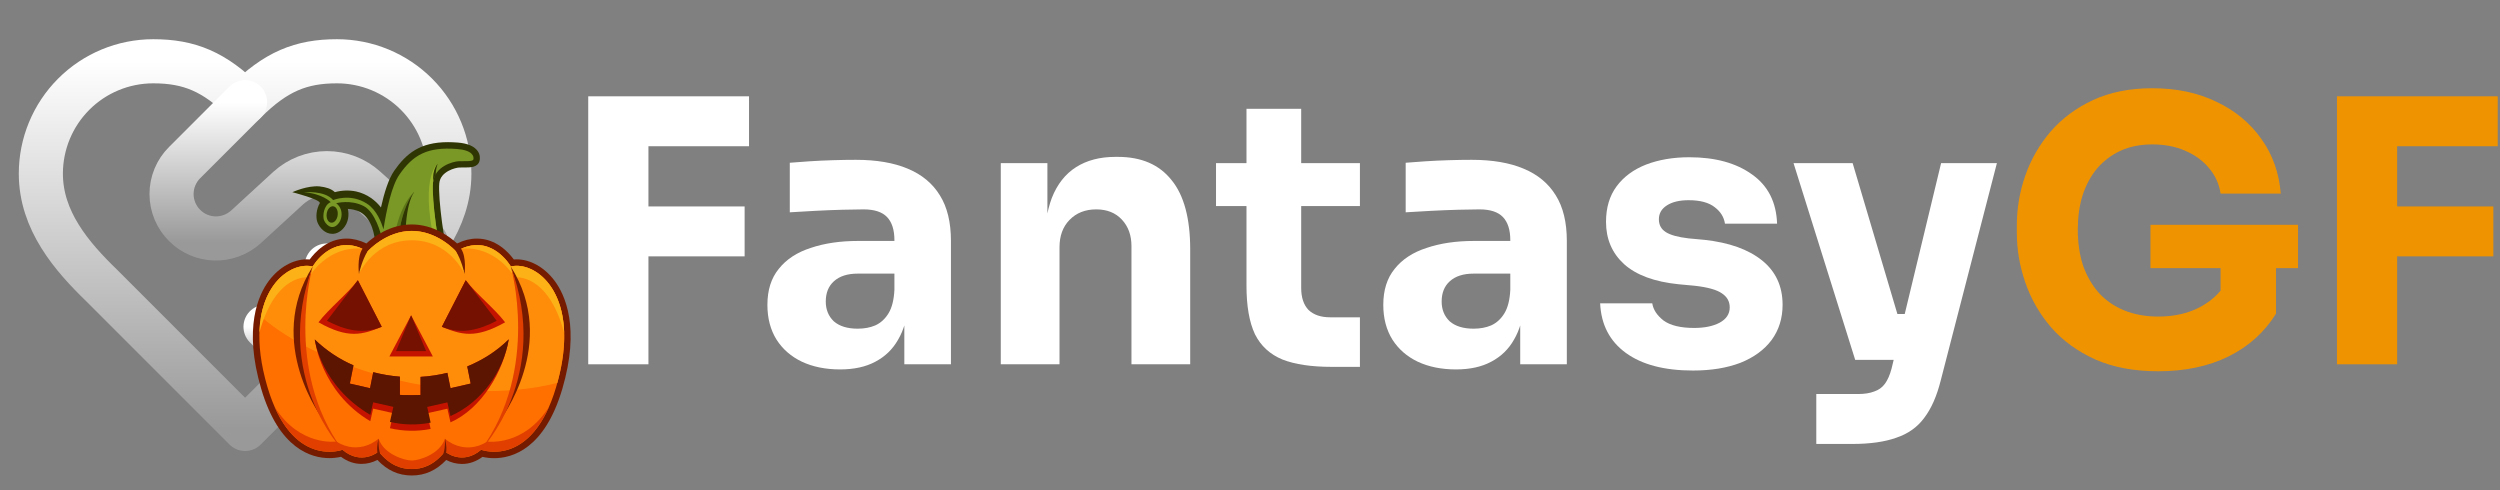 <svg width="510" height="100" viewBox="0 0 510 100" fill="none" xmlns="http://www.w3.org/2000/svg">
<rect x="0" y="0" width="510" height="100" fill="#808080" stroke="none"/>
<g clip-path="url(#clip0_2332_2)">
<path d="M476.738 74.315V19.648H489.019V74.315H476.738ZM487.522 52.298V42.114H508.64V52.298H487.522ZM487.522 29.832V19.648H509.538V29.832H487.522Z" fill="#F09300"/>
<path d="M440.267 75.738C435.374 75.738 431.106 74.939 427.461 73.341C423.817 71.694 420.796 69.497 418.4 66.751C416.053 64.006 414.306 60.96 413.158 57.615C412.009 54.27 411.435 50.925 411.435 47.58V45.933C411.435 42.488 412.009 39.118 413.158 35.823C414.306 32.528 416.028 29.533 418.325 26.837C420.671 24.141 423.567 21.994 427.012 20.396C430.507 18.799 434.525 18 439.069 18C444.011 18 448.38 18.924 452.174 20.771C455.968 22.568 459.014 25.089 461.31 28.334C463.607 31.53 464.93 35.249 465.279 39.493H452.998C452.698 37.496 451.899 35.748 450.601 34.251C449.353 32.753 447.731 31.579 445.734 30.731C443.786 29.882 441.565 29.458 439.069 29.458C436.672 29.458 434.525 29.882 432.628 30.731C430.781 31.579 429.184 32.778 427.836 34.325C426.538 35.873 425.539 37.72 424.84 39.867C424.191 41.964 423.867 44.285 423.867 46.831C423.867 49.477 424.216 51.899 424.915 54.096C425.664 56.242 426.737 58.114 428.135 59.712C429.533 61.26 431.255 62.458 433.302 63.307C435.399 64.155 437.721 64.58 440.267 64.58C443.662 64.58 446.607 63.881 449.103 62.483C451.6 61.085 453.397 59.238 454.495 56.941L452.998 65.329V52.298H464.306V63.981C461.959 67.775 458.714 70.695 454.57 72.742C450.476 74.739 445.709 75.738 440.267 75.738ZM438.694 54.695V45.858H468.799V54.695H438.694Z" fill="#F09300"/>
<path d="M370.523 90.566V80.381H379.06C380.358 80.381 381.457 80.206 382.355 79.857C383.254 79.557 383.978 79.033 384.527 78.284C385.076 77.535 385.525 76.512 385.875 75.214L395.985 33.277H407.368L395.91 77.61C395.111 80.805 393.988 83.352 392.54 85.249C391.142 87.146 389.245 88.494 386.849 89.293C384.502 90.141 381.507 90.566 377.862 90.566H370.523ZM383.404 73.416V64.056H392.091V73.416H383.404ZM378.461 73.416L365.88 33.277H377.937L389.844 73.416H378.461Z" fill="white"/>
<path d="M345.376 75.588C339.534 75.588 334.966 74.39 331.671 71.994C328.376 69.597 326.629 66.227 326.429 61.884H337.063C337.263 63.182 338.037 64.355 339.385 65.403C340.783 66.402 342.854 66.901 345.6 66.901C347.697 66.901 349.42 66.552 350.767 65.853C352.165 65.104 352.864 64.056 352.864 62.708C352.864 61.509 352.34 60.561 351.292 59.862C350.243 59.113 348.371 58.589 345.675 58.289L342.455 57.99C337.512 57.49 333.793 56.117 331.297 53.871C328.851 51.624 327.627 48.754 327.627 45.259C327.627 42.363 328.351 39.942 329.799 37.995C331.247 36.048 333.244 34.575 335.79 33.577C338.386 32.578 341.332 32.079 344.627 32.079C349.919 32.079 354.187 33.252 357.432 35.599C360.678 37.895 362.375 41.24 362.525 45.633H351.891C351.691 44.285 350.992 43.162 349.794 42.263C348.596 41.315 346.823 40.841 344.477 40.841C342.63 40.841 341.157 41.19 340.059 41.889C338.96 42.588 338.411 43.536 338.411 44.735C338.411 45.883 338.885 46.757 339.834 47.356C340.783 47.955 342.33 48.379 344.477 48.629L347.697 48.928C352.74 49.478 356.659 50.875 359.454 53.122C362.25 55.369 363.648 58.389 363.648 62.183C363.648 64.929 362.899 67.326 361.401 69.373C359.904 71.37 357.782 72.917 355.036 74.016C352.29 75.064 349.07 75.588 345.376 75.588Z" fill="white"/>
<path d="M310.123 74.315V62.183H308.101V49.003C308.101 46.906 307.602 45.334 306.603 44.285C305.605 43.237 304.007 42.713 301.81 42.713C300.712 42.713 299.264 42.738 297.467 42.788C295.67 42.837 293.822 42.912 291.925 43.012C290.028 43.112 288.306 43.212 286.758 43.312V33.202C287.906 33.102 289.254 33.002 290.802 32.903C292.35 32.803 293.947 32.728 295.595 32.678C297.242 32.628 298.79 32.603 300.238 32.603C304.431 32.603 307.951 33.202 310.797 34.4C313.692 35.598 315.889 37.421 317.387 39.867C318.885 42.263 319.633 45.359 319.633 49.153V74.315H310.123ZM297.018 75.363C294.072 75.363 291.476 74.839 289.229 73.791C287.033 72.742 285.31 71.245 284.062 69.298C282.814 67.301 282.19 64.929 282.19 62.183C282.19 59.188 282.964 56.742 284.511 54.844C286.059 52.897 288.231 51.474 291.027 50.576C293.822 49.627 297.043 49.153 300.687 49.153H309.449V55.818H300.612C298.515 55.818 296.893 56.342 295.744 57.391C294.646 58.389 294.097 59.762 294.097 61.509C294.097 63.157 294.646 64.505 295.744 65.553C296.893 66.552 298.515 67.051 300.612 67.051C301.96 67.051 303.158 66.826 304.207 66.377C305.305 65.878 306.204 65.054 306.903 63.906C307.602 62.757 308.001 61.16 308.101 59.113L310.947 62.108C310.697 64.954 309.998 67.35 308.85 69.298C307.751 71.245 306.204 72.742 304.207 73.791C302.26 74.839 299.863 75.363 297.018 75.363Z" fill="white"/>
<path d="M271.657 74.839C267.514 74.839 264.169 74.34 261.622 73.341C259.076 72.293 257.204 70.571 256.006 68.174C254.858 65.728 254.283 62.433 254.283 58.289V22.194H265.442V58.739C265.442 60.686 265.941 62.183 266.939 63.232C267.988 64.23 269.461 64.73 271.358 64.73H277.424V74.839H271.657ZM248.068 42.039V33.277H277.424V42.039H248.068Z" fill="white"/>
<path d="M204.159 74.315V33.277H213.67V50.876H212.996C212.996 46.682 213.52 43.187 214.568 40.391C215.667 37.596 217.314 35.499 219.511 34.101C221.708 32.703 224.379 32.004 227.524 32.004H228.048C232.841 32.004 236.485 33.577 238.982 36.722C241.528 39.817 242.801 44.535 242.801 50.876V74.315H230.819V50.202C230.819 48.005 230.17 46.208 228.872 44.81C227.574 43.412 225.826 42.713 223.63 42.713C221.383 42.713 219.561 43.437 218.163 44.885C216.815 46.282 216.141 48.13 216.141 50.426V74.315H204.159Z" fill="white"/>
<path d="M184.483 74.315V62.183H182.461V49.003C182.461 46.906 181.961 45.334 180.963 44.285C179.964 43.237 178.367 42.713 176.17 42.713C175.072 42.713 173.624 42.738 171.827 42.788C170.029 42.837 168.182 42.912 166.285 43.012C164.388 43.112 162.666 43.212 161.118 43.312V33.202C162.266 33.102 163.614 33.002 165.162 32.903C166.709 32.803 168.307 32.728 169.955 32.678C171.602 32.628 173.15 32.603 174.598 32.603C178.791 32.603 182.311 33.202 185.157 34.4C188.052 35.598 190.249 37.421 191.747 39.867C193.244 42.263 193.993 45.359 193.993 49.153V74.315H184.483ZM171.377 75.363C168.432 75.363 165.836 74.839 163.589 73.791C161.393 72.742 159.67 71.245 158.422 69.298C157.174 67.301 156.55 64.929 156.55 62.183C156.55 59.188 157.324 56.742 158.871 54.844C160.419 52.897 162.591 51.474 165.386 50.576C168.182 49.627 171.402 49.153 175.047 49.153H183.809V55.818H174.972C172.875 55.818 171.253 56.342 170.104 57.391C169.006 58.389 168.457 59.762 168.457 61.509C168.457 63.157 169.006 64.505 170.104 65.553C171.253 66.552 172.875 67.051 174.972 67.051C176.32 67.051 177.518 66.826 178.567 66.377C179.665 65.878 180.564 65.054 181.263 63.906C181.961 62.757 182.361 61.16 182.461 59.113L185.306 62.108C185.057 64.954 184.358 67.35 183.21 69.298C182.111 71.245 180.564 72.742 178.567 73.791C176.62 74.839 174.223 75.363 171.377 75.363Z" fill="white"/>
<path d="M120 74.315V19.648H132.281V74.315H120ZM130.784 52.298V42.114H151.902V52.298H130.784ZM130.784 29.832V19.648H152.801V29.832H130.784Z" fill="white"/>
<path d="M79.167 58.333C85.375 52.25 91.667 44.958 91.667 35.417C91.667 29.339 89.252 23.51 84.954 19.212C80.657 14.914 74.828 12.5 68.75 12.5C61.417 12.5 56.25 14.583 50 20.833C43.75 14.583 38.583 12.5 31.25 12.5C25.172 12.5 19.343 14.914 15.045 19.212C10.748 23.51 8.333 29.339 8.333 35.417C8.333 45 14.583 52.292 20.833 58.333L50 87.5L79.167 58.333Z" stroke="url(#paint0_linear_2332_2)" stroke-width="9" stroke-linecap="round" stroke-linejoin="round"/>
<path d="M50 20.833L37.667 33.167C36.82 34.007 36.148 35.007 35.69 36.108C35.231 37.209 34.995 38.39 34.995 39.583C34.995 40.776 35.231 41.957 35.69 43.059C36.148 44.16 36.82 45.16 37.667 46C41.083 49.417 46.542 49.542 50.167 46.292L58.792 38.375C60.954 36.413 63.768 35.327 66.688 35.327C69.607 35.327 72.421 36.413 74.583 38.375L86.917 49.458" stroke="url(#paint1_linear_2332_2)" stroke-width="9" stroke-linecap="round" stroke-linejoin="round"/>
<path d="M75 62.5L66.667 54.167" stroke="url(#paint2_linear_2332_2)" stroke-width="9" stroke-linecap="round" stroke-linejoin="round"/>
<path d="M62.5 75L54.167 66.667" stroke="url(#paint3_linear_2332_2)" stroke-width="9" stroke-linecap="round" stroke-linejoin="round"/>
<g clip-path="url(#clip1_2332_2)">
<path d="M97.467 30.846C96.777 29.837 95.395 29.239 93.35 29.08C92.659 29.027 91.995 29 91.384 29C85.66 29 82.858 31.337 80.414 34.844C79.259 36.504 78.369 39.373 77.718 42.321C77.134 41.564 76.443 40.913 75.659 40.369C74.743 39.745 73.72 39.293 72.631 39.054C71.197 38.762 69.723 38.815 68.315 39.2C67.531 38.456 66.389 38.164 65.207 38.031C62.737 37.779 59.629 39.213 59.629 39.213C59.629 39.213 65.34 40.661 65.247 41.431C64.503 42.693 64.423 44.287 64.702 45.177C64.955 46 65.831 47.355 67.239 47.647C67.81 47.766 68.912 47.806 69.975 46.664C71.13 45.402 71.237 43.769 70.958 42.613C71.33 42.627 71.715 42.68 72.073 42.759C72.578 42.866 73.083 43.038 73.534 43.291C75.898 44.605 76.496 48.191 76.496 49.586C76.496 50.064 76.164 52.561 76.151 52.734L76.031 54.155H92.195L91.491 52.362C90.773 50.529 89.312 40.488 89.618 37.367C89.857 34.91 93.005 34.219 93.602 34.18C93.815 34.166 94.054 34.166 94.253 34.166H94.811C95.9 34.166 97.401 34.166 97.799 32.905C98.012 32.214 97.892 31.457 97.467 30.846Z" fill="#2F3603"/>
<path d="M93.244 30.395C87.108 29.916 84.239 31.643 81.49 35.601C79.896 37.885 78.847 42.799 78.223 46.797C77.838 45.442 76.868 42.839 74.863 41.551C71.436 39.333 67.956 40.82 67.956 40.82C66.283 38.801 62.006 39.227 62.006 39.227C65.765 39.466 67.465 41.232 67.465 41.232C65.951 41.909 65.845 44.114 66.057 44.791C66.296 45.588 67.598 47.182 68.939 45.721C69.776 44.805 69.802 43.556 69.537 42.759C69.364 42.241 69.019 41.776 68.581 41.458C68.581 41.458 71.516 40.634 74.225 42.055C76.576 43.304 77.705 47.66 77.957 48.776C77.638 51.153 77.492 52.853 77.492 52.853H90.295C89.512 50.834 88.011 40.594 88.33 37.261C88.648 33.914 92.46 32.944 93.549 32.891C94.638 32.838 96.405 33.011 96.564 32.546C96.75 31.882 96.352 30.634 93.244 30.395ZM68.886 43.901C68.766 44.831 68.169 45.509 67.545 45.429C66.92 45.349 66.522 44.539 66.641 43.609C66.761 42.68 67.359 42.002 67.983 42.082C68.607 42.162 69.006 42.972 68.886 43.901Z" fill="#7A9826"/>
<path d="M90.282 52.853H89.445C85.116 36.358 89.206 33.462 89.299 33.409C89.233 33.476 88.25 34.565 88.396 36.836C88.37 36.982 88.343 37.115 88.33 37.261C87.998 40.594 89.485 50.834 90.282 52.853Z" fill="#9AB52B"/>
<path d="M84.518 39.107C84.319 39.333 80.998 43.211 81.078 52.84H80.122C80.188 42.892 84.385 39.227 84.518 39.107Z" fill="#5B7517"/>
<path d="M82.765 53.119H81.078C80.945 43.131 84.412 39.227 84.531 39.107C82.632 41.816 82.526 48.444 82.765 53.119Z" fill="#2F3603"/>
<path d="M89.286 33.409C89.02 34.14 88.888 34.897 88.888 35.681C88.635 36.092 88.463 36.544 88.383 37.009C88.184 34.605 89.219 33.462 89.286 33.409Z" fill="#2F3603"/>
<path d="M84 97C81.304 97 78.993 95.964 76.987 93.826C75.991 94.357 74.876 94.636 73.747 94.636C72.273 94.636 70.878 94.158 69.563 93.188C68.78 93.374 67.983 93.454 67.186 93.454C63.547 93.454 56.906 91.608 53.28 79.296C49.615 66.865 52.696 60.145 54.874 57.249C56.906 54.54 59.801 52.906 62.59 52.906C62.79 52.906 62.976 52.919 63.175 52.933C64.211 51.512 66.761 48.669 70.692 48.669C72.02 48.669 73.388 49.002 74.743 49.666C76.177 48.351 79.537 45.788 83.987 45.788C88.436 45.788 91.809 48.351 93.244 49.666C94.612 49.002 95.966 48.669 97.294 48.669C101.226 48.669 103.776 51.512 104.812 52.933C105.011 52.919 105.197 52.906 105.396 52.906C108.198 52.906 111.08 54.54 113.126 57.263C115.291 60.158 118.372 66.865 114.719 79.309C111.094 91.634 104.453 93.467 100.814 93.467C100.017 93.467 99.22 93.388 98.437 93.201C97.122 94.158 95.714 94.649 94.253 94.649C93.124 94.636 92.022 94.37 91.026 93.839C89.007 95.964 86.696 97 84 97Z" fill="#751B00"/>
<path d="M113.458 78.938C108.53 95.685 98.158 91.754 98.158 91.754C94.253 95.074 90.773 92.112 90.773 92.112C88.489 94.968 86.125 95.685 84.013 95.685C81.901 95.685 79.537 94.968 77.253 92.112C77.253 92.112 73.773 95.074 69.869 91.754C69.869 91.754 59.496 95.685 54.555 78.938C49.097 60.397 58.54 53.105 63.826 54.367C63.826 54.367 67.93 47.116 75.009 51.299C75.009 51.299 78.688 47.116 84.026 47.116C89.366 47.116 93.044 51.286 93.044 51.286C100.123 47.102 104.227 54.354 104.227 54.354C109.473 53.105 118.916 60.397 113.458 78.938Z" fill="#FF7000"/>
<path d="M113.697 78.114C92.513 83.519 65.008 74.913 53.24 64.581C54.662 56.625 60.2 53.504 63.799 54.367C63.799 54.367 67.903 47.116 74.982 51.299C74.982 51.299 78.661 47.129 84 47.129C89.339 47.129 93.031 51.299 93.031 51.299C100.083 47.116 104.187 54.367 104.187 54.367C109.394 53.119 118.637 60.184 113.697 78.114Z" fill="#FF8D0A"/>
<path d="M115.091 67.874C111.731 55.562 105.064 56.598 105.064 56.598C100.349 49.546 94.067 50.755 94.067 50.755C100.509 47.833 104.201 54.367 104.201 54.367C108.265 53.384 114.786 57.488 115.091 67.874Z" fill="#FCB117"/>
<path d="M52.908 67.874C56.269 55.562 62.936 56.598 62.936 56.598C67.651 49.546 73.933 50.755 73.933 50.755C67.504 47.819 63.786 54.367 63.786 54.367C59.735 53.384 53.214 57.488 52.908 67.874Z" fill="#FCB117"/>
<path d="M111.984 83.015C106.724 95.008 98.144 91.754 98.144 91.754C94.24 95.074 90.76 92.112 90.76 92.112C88.476 94.968 86.112 95.685 84 95.685C81.888 95.685 79.524 94.968 77.24 92.112C77.24 92.112 73.76 95.074 69.855 91.754C69.855 91.754 61.289 95.008 56.016 83.015C61.183 91.169 68.58 90.067 68.58 90.067C73.401 93.069 77.24 89.483 77.24 89.483C78.249 92.644 82.526 93.945 84 93.945C85.474 93.945 89.764 92.657 90.76 89.496C90.76 89.496 94.585 93.082 99.419 90.081C99.419 90.067 106.817 91.169 111.984 83.015Z" fill="#E03F00"/>
<path d="M93.018 51.286L94.771 55.881C94.771 55.881 95.222 52.468 94.054 50.741L93.629 50.038L92.726 50.184L93.018 51.286Z" fill="#751B00"/>
<path d="M74.982 51.286L73.229 55.881C73.229 55.881 72.777 52.468 73.946 50.741L74.371 50.038L75.274 50.184L74.982 51.286Z" fill="#751B00"/>
<path d="M104.187 54.354C104.187 54.354 110.164 70.464 102.009 85.711C102.009 85.711 114.135 70.039 104.187 54.354Z" fill="#751B00"/>
<path d="M63.799 54.354C63.799 54.354 57.822 70.464 65.99 85.711C65.99 85.711 53.865 70.039 63.799 54.354Z" fill="#751B00"/>
<path d="M104.188 54.354C104.188 54.354 110.23 75.152 98.144 91.741C98.144 91.754 112.555 76.773 104.188 54.354Z" fill="#E03F00"/>
<path d="M63.799 54.354C63.799 54.354 57.756 75.152 69.842 91.741C69.855 91.754 55.445 76.773 63.799 54.354Z" fill="#E03F00"/>
<path d="M94.771 55.881C94.651 55.642 91.637 49.015 84 49.015C76.363 49.015 73.348 55.642 73.229 55.881C73.269 55.669 73.879 52.973 74.982 51.286C74.982 51.286 74.982 51.273 74.995 51.273C75.221 51.033 78.833 47.102 84 47.102C89.166 47.102 92.779 51.02 93.004 51.273L93.018 51.286C94.12 52.986 94.731 55.669 94.771 55.881Z" fill="#FCB117"/>
<path d="M90.481 92.458C90.893 91.103 90.773 89.483 90.773 89.483C90.773 89.483 91.212 91.023 91.013 92.285L90.919 92.976L90.495 93.002V92.458H90.481Z" fill="#751B00"/>
<path d="M77.519 92.458C77.107 91.103 77.227 89.483 77.227 89.483C77.227 89.483 76.788 91.023 76.987 92.285L77.08 92.976L77.505 93.002L77.519 92.458Z" fill="#751B00"/>
<path d="M79.551 87.358C79.776 86.322 80.002 85.326 80.241 84.29L76.124 83.36L75.54 85.924C65.419 79.947 64.198 69.255 64.211 69.255C66.508 71.474 69.178 73.266 72.113 74.528C71.861 75.763 71.622 76.985 71.369 78.247L75.487 79.19L76.137 75.923C77.917 76.388 79.75 76.693 81.583 76.839V80.558C81.755 80.611 85.487 80.624 85.793 80.571V76.879C87.639 76.773 89.472 76.494 91.265 76.055L91.902 79.19L96.019 78.247C95.78 77.065 95.555 75.923 95.316 74.754C98.49 73.439 101.332 71.646 103.789 69.216C102.7 75.763 98.251 83.36 91.902 86.162C91.69 85.233 91.49 84.316 91.265 83.374L87.147 84.303C87.387 85.379 87.612 86.415 87.851 87.504C85.129 88.049 82.287 87.995 79.551 87.358Z" fill="#C41400"/>
<path d="M79.551 86.07C79.776 85.034 80.002 84.037 80.241 83.002L76.124 82.072L75.54 84.635C65.419 78.659 64.198 69.255 64.211 69.255C66.508 71.474 69.178 73.266 72.113 74.528C71.861 75.763 71.622 76.985 71.369 78.247L75.487 79.19L76.137 75.923C77.917 76.388 79.75 76.693 81.583 76.839V80.558C81.755 80.611 85.487 80.624 85.793 80.571V76.879C87.639 76.773 89.472 76.494 91.265 76.055L91.902 79.19L96.019 78.247C95.78 77.065 95.555 75.923 95.316 74.754C98.49 73.439 101.332 71.646 103.789 69.216C102.7 75.763 98.251 82.072 91.902 84.874C91.69 83.945 91.49 83.028 91.265 82.085L87.147 83.015C87.387 84.091 87.612 85.127 87.851 86.216C85.129 86.76 82.287 86.707 79.551 86.07Z" fill="#5B1500"/>
<path d="M77.877 66.666C73.906 68.299 71.024 69.162 64.968 65.749C67.079 62.974 70.878 59.959 73.003 57.17L77.877 66.666Z" fill="#C41400"/>
<path d="M77.877 66.666C73.906 68.299 70.294 67.303 66.694 65.444C68.806 62.668 70.878 59.945 73.003 57.156L77.877 66.666Z" fill="#751100"/>
<path d="M90.136 66.666C94.107 68.299 96.989 69.162 103.045 65.749C100.933 62.974 97.135 59.959 95.01 57.17C93.363 60.37 91.756 63.505 90.136 66.666Z" fill="#C41400"/>
<path d="M90.136 66.666C94.107 68.299 97.733 67.303 101.319 65.444L95.01 57.156C93.363 60.37 91.756 63.505 90.136 66.666Z" fill="#751100"/>
<path d="M88.303 72.722H79.431L83.867 64.328L88.303 72.722Z" fill="#C41400"/>
<path d="M86.935 71.633H80.786L83.867 64.328L86.935 71.633Z" fill="#751100"/>
</g>
</g>
<defs>
<linearGradient id="paint0_linear_2332_2" x1="50" y1="12.5" x2="50" y2="87.5" gradientUnits="userSpaceOnUse">
<stop stop-color="white"/>
<stop offset="1" stop-color="#999999"/>
</linearGradient>
<linearGradient id="paint1_linear_2332_2" x1="60.956" y1="20.833" x2="60.956" y2="49.458" gradientUnits="userSpaceOnUse">
<stop stop-color="white"/>
<stop offset="1" stop-color="#999999"/>
</linearGradient>
<linearGradient id="paint2_linear_2332_2" x1="70.833" y1="54.167" x2="70.833" y2="62.5" gradientUnits="userSpaceOnUse">
<stop stop-color="white"/>
<stop offset="1" stop-color="#999999"/>
</linearGradient>
<linearGradient id="paint3_linear_2332_2" x1="58.333" y1="66.667" x2="58.333" y2="75" gradientUnits="userSpaceOnUse">
<stop stop-color="white"/>
<stop offset="1" stop-color="#999999"/>
</linearGradient>
<clipPath id="clip0_2332_2">
<rect width="510" height="100" fill="white"/>
</clipPath>
<clipPath id="clip1_2332_2">
<rect width="68" height="68" fill="white" transform="translate(50 29)"/>
</clipPath>
</defs>
</svg>
